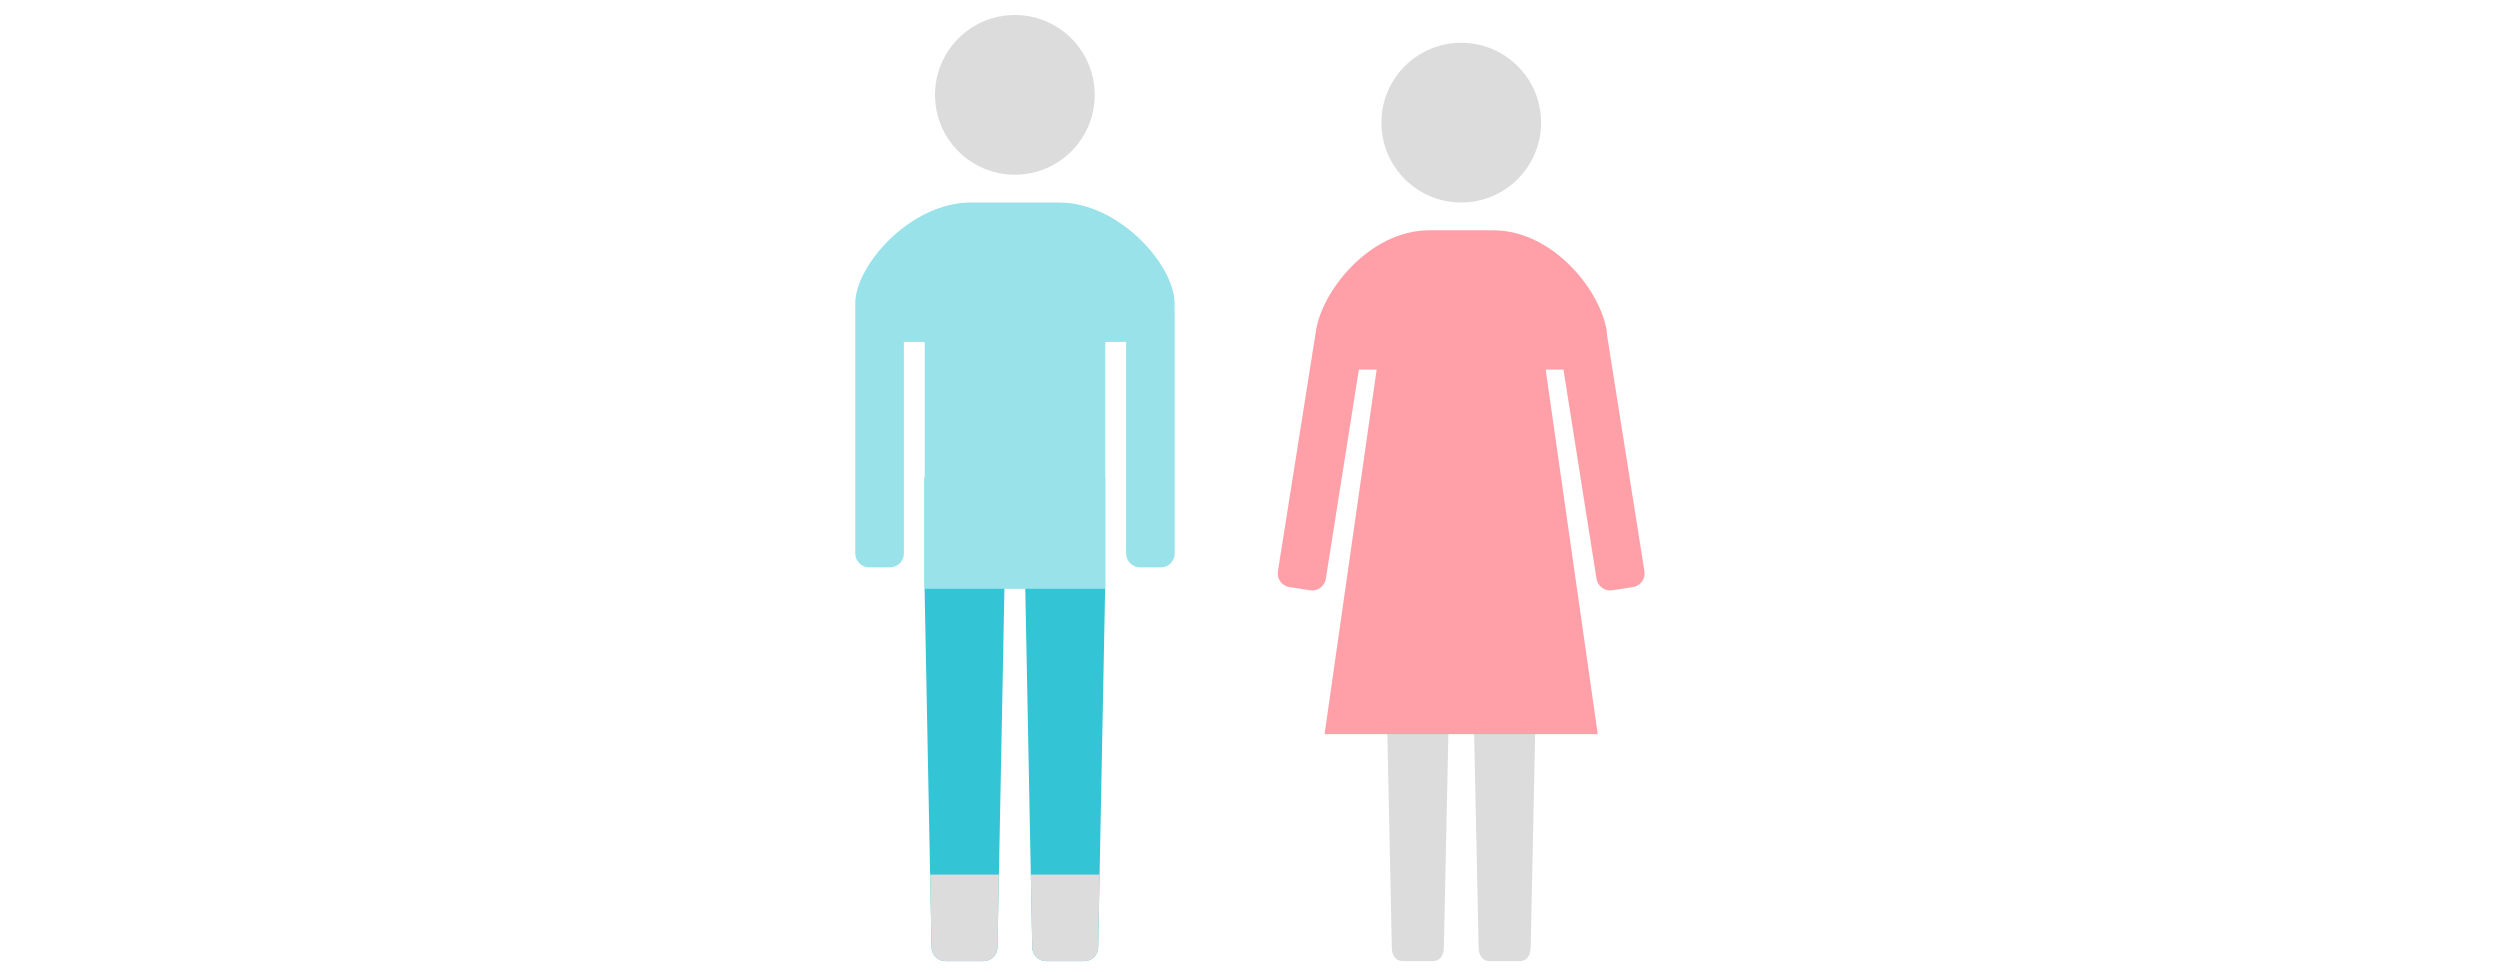 <?xml version="1.0" encoding="UTF-8"?><svg id="a" xmlns="http://www.w3.org/2000/svg" viewBox="0 0 180 70" width="180" height="70"><defs><style>.b{fill:#ffa0a9;}.c{fill:#dcdcdc;}.d{fill:#99e2ea;}.e{fill:#33c5d5;}</style></defs><path class="c" d="M103.16,69.2h-2.15c-.55,0-.8-.45-.8-1l-.5-23.83h4.75l-.5,23.83c0,.55-.25,1-.8,1Z"/><path class="c" d="M109.41,69.2h-2.15c-.55,0-.8-.45-.8-1l-.5-23.83h4.75l-.5,23.83c0,.55-.25,1-.8,1Z"/><circle class="c" cx="105.21" cy="8.83" r="5.75"/><path class="b" d="M115.71,24.01c-.35-2.97-3.85-7.43-8.2-7.43h-4.59c-4.35,0-7.85,4.46-8.2,7.43l-2.71,17.12c-.09,.55,.29,1.06,.83,1.14l1.48,.23c.55,.09,1.06-.29,1.14-.83l2.38-15.06h1.28l-3.75,26.25h19.67l-3.75-26.25h1.28l2.38,15.06c.09,.55,.6,.92,1.14,.83l1.48-.23c.55-.09,.92-.6,.83-1.14l-2.71-17.12Z"/><circle class="c" cx="73.07" cy="6.83" r="5.75"/><rect class="e" x="66.57" y="34.39" width="13" height="7.97"/><path class="e" d="M70.82,69.2h-2.75c-.55,0-1-.45-1-1l-.5-25.83h5.75l-.5,25.83c0,.55-.45,1-1,1Z"/><path class="e" d="M78.07,69.2h-2.75c-.55,0-1-.45-1-1l-.5-25.83h5.75l-.5,25.83c0,.55-.45,1-1,1Z"/><path class="d" d="M84.57,22.52v-.67c0-2.76-3.98-7.27-8.33-7.27h-6.33c-4.35,0-8.33,4.51-8.33,7.27v18c0,.55,.45,1,1,1h1.5c.55,0,1-.45,1-1v-15.23h1.5v17.75h13V24.62h1.5v15.23c0,.55,.45,1,1,1h1.5c.55,0,1-.45,1-1V22.52h0Z"/><path class="c" d="M67.07,68.2c0,.55,.45,1,1,1h2.75c.55,0,1-.45,1-1l.1-5.23h-4.95l.1,5.23Z"/><path class="c" d="M74.32,68.2c0,.55,.45,1,1,1h2.75c.55,0,1-.45,1-1l.1-5.23h-4.95l.1,5.23Z"/></svg>
